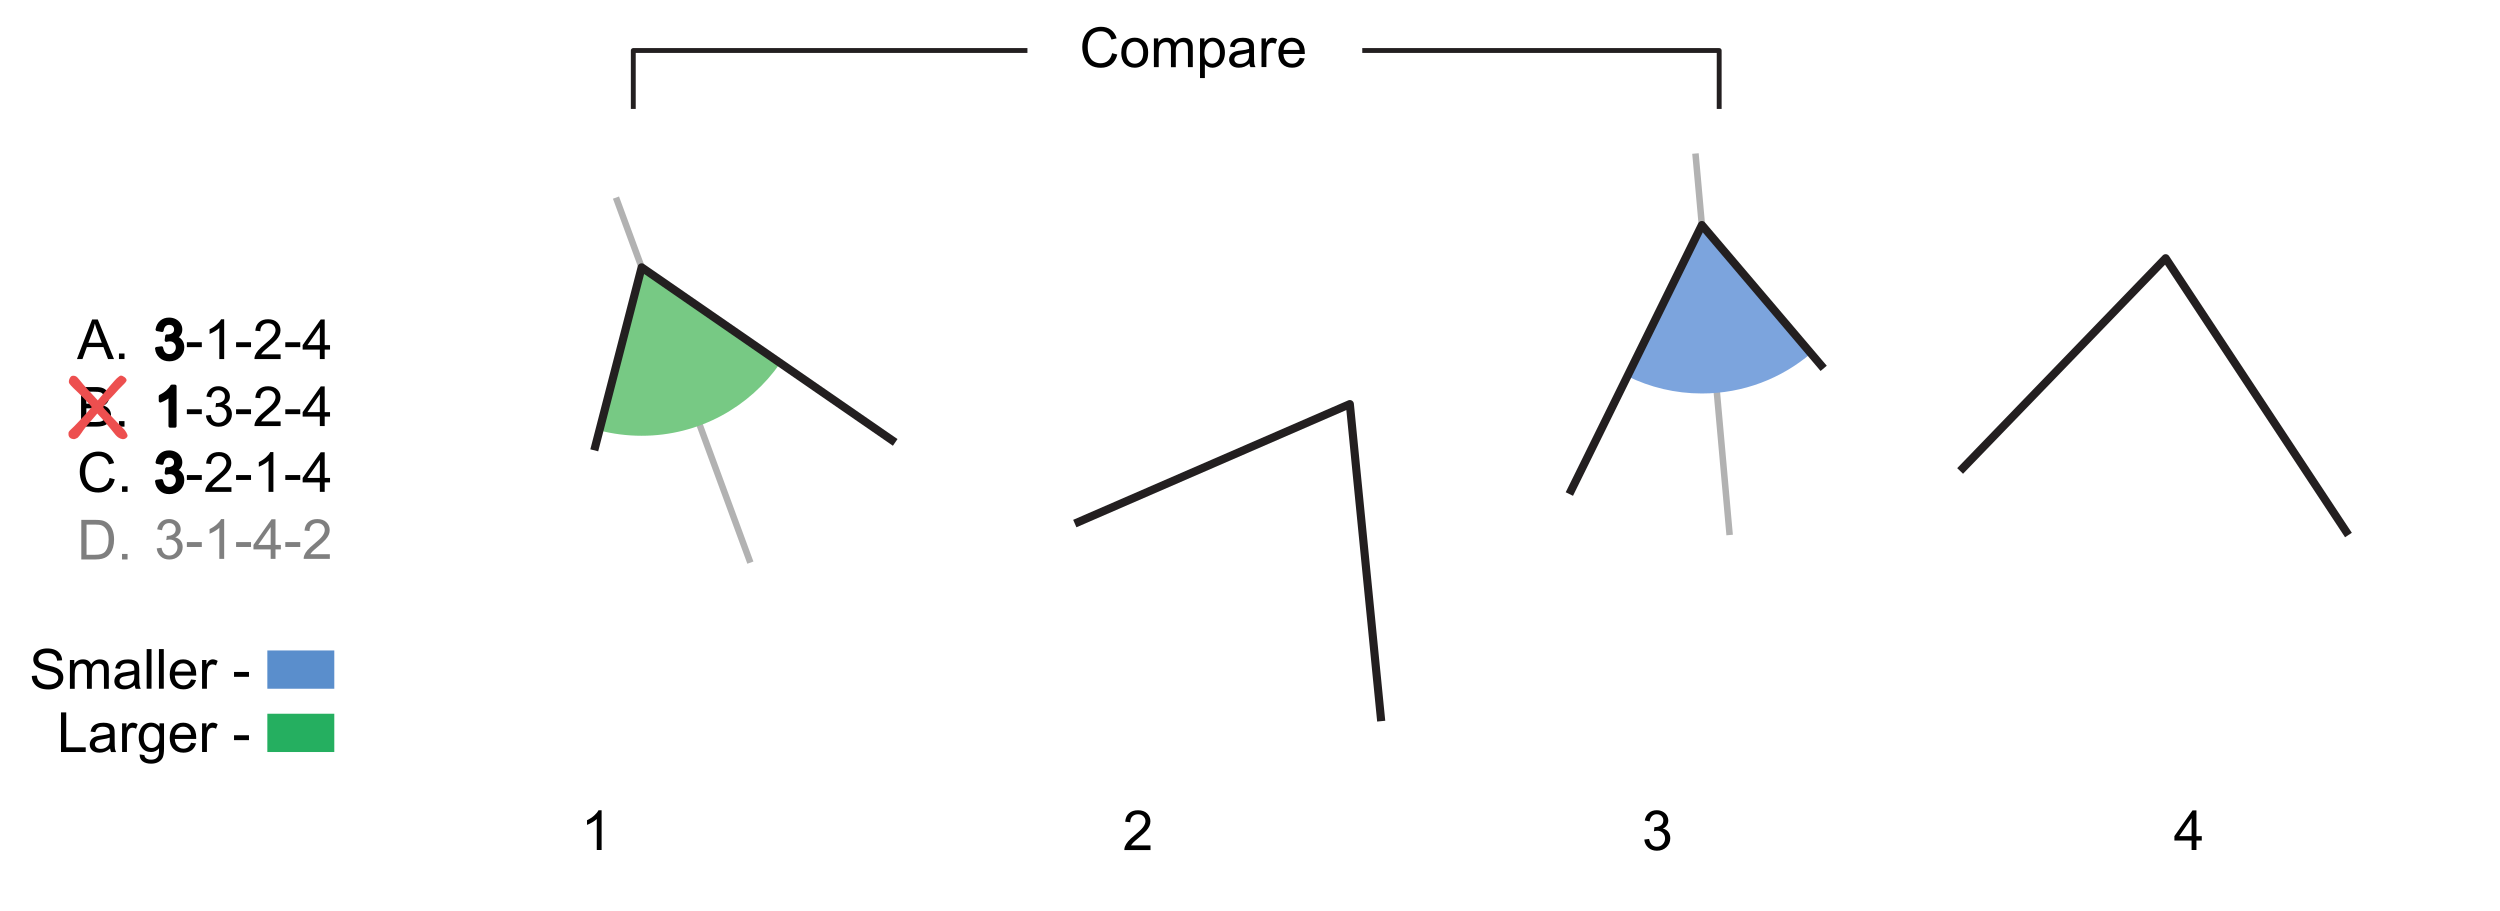 <svg width="768" height="280" viewBox="0 0 768 280" fill="none" xmlns="http://www.w3.org/2000/svg">
<path d="M48.125 107.08L49.615 106.88C49.785 107.73 50.075 108.34 50.495 108.71C50.905 109.08 51.405 109.27 52.005 109.27C52.705 109.27 53.305 109.03 53.785 108.54C54.265 108.05 54.515 107.45 54.515 106.73C54.515 106.01 54.295 105.48 53.845 105.03C53.395 104.58 52.825 104.36 52.135 104.36C51.855 104.36 51.505 104.42 51.085 104.53L51.255 103.22C51.355 103.23 51.435 103.24 51.495 103.24C52.135 103.24 52.705 103.07 53.215 102.74C53.725 102.41 53.975 101.9 53.975 101.2C53.975 100.65 53.795 100.2 53.415 99.84C53.045 99.48 52.565 99.3 51.975 99.3C51.385 99.3 50.915 99.48 50.525 99.85C50.135 100.22 49.885 100.76 49.775 101.49L48.285 101.22C48.465 100.22 48.885 99.44 49.535 98.89C50.185 98.34 50.985 98.06 51.955 98.06C52.615 98.06 53.235 98.2 53.785 98.49C54.335 98.78 54.775 99.16 55.065 99.66C55.365 100.15 55.505 100.68 55.505 101.23C55.505 101.78 55.365 102.23 55.085 102.67C54.805 103.1 54.385 103.45 53.835 103.7C54.555 103.87 55.115 104.21 55.515 104.73C55.915 105.25 56.115 105.91 56.115 106.69C56.115 107.75 55.725 108.65 54.955 109.39C54.185 110.13 53.205 110.5 52.015 110.5C50.945 110.5 50.055 110.18 49.355 109.55C48.645 108.91 48.245 108.09 48.145 107.08H48.125Z" fill="black" stroke="black" stroke-linecap="round" stroke-linejoin="round"/>
<path d="M57.405 106.64V105.14H61.995V106.64H57.405Z" fill="black"/>
<path d="M68.865 110.3H67.375V100.78C67.015 101.12 66.545 101.47 65.955 101.81C65.375 102.15 64.845 102.41 64.385 102.58V101.14C65.215 100.75 65.955 100.27 66.575 99.71C67.195 99.15 67.645 98.61 67.905 98.08H68.865V110.3Z" fill="black"/>
<path d="M72.525 106.64V105.14H77.115V106.64H72.525Z" fill="black"/>
<path d="M86.205 108.86V110.3H78.165C78.155 109.94 78.215 109.59 78.335 109.26C78.535 108.71 78.865 108.17 79.315 107.64C79.765 107.11 80.415 106.49 81.265 105.8C82.585 104.72 83.485 103.86 83.945 103.22C84.405 102.58 84.645 101.99 84.645 101.42C84.645 100.83 84.435 100.33 84.015 99.92C83.595 99.51 83.035 99.31 82.355 99.31C81.635 99.31 81.065 99.53 80.625 99.96C80.185 100.39 79.975 100.99 79.965 101.75L78.425 101.59C78.535 100.44 78.925 99.57 79.615 98.97C80.305 98.37 81.225 98.07 82.375 98.07C83.525 98.07 84.465 98.39 85.145 99.04C85.825 99.69 86.165 100.49 86.165 101.45C86.165 101.94 86.065 102.42 85.865 102.89C85.665 103.36 85.335 103.86 84.875 104.38C84.415 104.9 83.645 105.61 82.575 106.52C81.675 107.27 81.105 107.78 80.845 108.05C80.585 108.32 80.385 108.59 80.215 108.86H86.185H86.205Z" fill="black"/>
<path d="M87.644 106.64V105.14H92.234V106.64H87.644Z" fill="black"/>
<path d="M98.255 110.3V107.39H92.975V106.02L98.525 98.13H99.745V106.02H101.385V107.39H99.745V110.3H98.255ZM98.255 106.02V100.53L94.445 106.02H98.255Z" fill="black"/>
<path d="M53.745 130.88H52.255V121.36C51.895 121.7 51.425 122.05 50.835 122.39C50.255 122.73 49.725 122.99 49.265 123.16V121.72C50.095 121.33 50.835 120.85 51.455 120.29C52.075 119.73 52.525 119.19 52.785 118.66H53.745V130.88Z" fill="black" stroke="black" stroke-linecap="round" stroke-linejoin="round"/>
<path d="M57.404 127.23V125.73H61.994V127.23H57.404Z" fill="black"/>
<path d="M63.245 127.67L64.735 127.47C64.905 128.32 65.195 128.93 65.615 129.3C66.025 129.67 66.525 129.86 67.125 129.86C67.825 129.86 68.425 129.62 68.905 129.13C69.385 128.64 69.635 128.04 69.635 127.32C69.635 126.6 69.415 126.07 68.965 125.62C68.515 125.17 67.945 124.95 67.255 124.95C66.975 124.95 66.625 125.01 66.205 125.12L66.375 123.81C66.475 123.82 66.555 123.83 66.615 123.83C67.255 123.83 67.825 123.66 68.335 123.33C68.845 123 69.095 122.49 69.095 121.79C69.095 121.24 68.915 120.79 68.535 120.43C68.165 120.07 67.685 119.89 67.095 119.89C66.505 119.89 66.035 120.07 65.645 120.44C65.255 120.81 65.005 121.35 64.895 122.08L63.405 121.81C63.585 120.81 64.005 120.03 64.655 119.48C65.305 118.93 66.105 118.65 67.075 118.65C67.735 118.65 68.355 118.79 68.905 119.08C69.455 119.37 69.895 119.75 70.185 120.25C70.485 120.74 70.625 121.27 70.625 121.82C70.625 122.37 70.485 122.82 70.205 123.26C69.925 123.69 69.505 124.04 68.955 124.29C69.675 124.46 70.235 124.8 70.635 125.32C71.035 125.84 71.235 126.5 71.235 127.28C71.235 128.34 70.845 129.24 70.075 129.98C69.305 130.72 68.325 131.09 67.135 131.09C66.065 131.09 65.175 130.77 64.475 130.14C63.765 129.5 63.365 128.68 63.265 127.67H63.245Z" fill="black"/>
<path d="M72.524 127.23V125.73H77.114V127.23H72.524Z" fill="black"/>
<path d="M86.205 129.45V130.89H78.165C78.155 130.53 78.215 130.18 78.335 129.85C78.535 129.3 78.865 128.76 79.315 128.23C79.765 127.7 80.415 127.08 81.265 126.39C82.585 125.31 83.485 124.45 83.945 123.81C84.405 123.17 84.645 122.58 84.645 122.01C84.645 121.42 84.435 120.92 84.015 120.51C83.595 120.1 83.035 119.9 82.355 119.9C81.635 119.9 81.065 120.12 80.625 120.55C80.185 120.98 79.975 121.58 79.965 122.34L78.425 122.18C78.535 121.03 78.925 120.16 79.615 119.56C80.305 118.96 81.225 118.66 82.375 118.66C83.525 118.66 84.465 118.98 85.145 119.63C85.825 120.28 86.165 121.08 86.165 122.04C86.165 122.53 86.065 123.01 85.865 123.48C85.665 123.95 85.335 124.45 84.875 124.97C84.415 125.49 83.645 126.2 82.575 127.11C81.675 127.86 81.105 128.37 80.845 128.64C80.585 128.91 80.385 129.18 80.215 129.45H86.185H86.205Z" fill="black"/>
<path d="M87.644 127.23V125.73H92.234V127.23H87.644Z" fill="black"/>
<path d="M98.255 130.88V127.97H92.975V126.6L98.525 118.71H99.745V126.6H101.385V127.97H99.745V130.88H98.255ZM98.255 126.6V121.11L94.445 126.6H98.255Z" fill="black"/>
<path d="M48.125 147.88L49.615 147.68C49.785 148.53 50.075 149.14 50.495 149.51C50.905 149.88 51.405 150.07 52.005 150.07C52.705 150.07 53.305 149.83 53.785 149.34C54.265 148.85 54.515 148.25 54.515 147.53C54.515 146.81 54.295 146.28 53.845 145.83C53.395 145.38 52.825 145.16 52.135 145.16C51.855 145.16 51.505 145.21 51.085 145.33L51.255 144.02C51.355 144.03 51.435 144.04 51.495 144.04C52.135 144.04 52.705 143.87 53.215 143.54C53.725 143.21 53.975 142.7 53.975 142C53.975 141.45 53.795 141 53.415 140.64C53.045 140.28 52.565 140.1 51.975 140.1C51.385 140.1 50.915 140.28 50.525 140.65C50.135 141.02 49.885 141.56 49.775 142.29L48.285 142.02C48.465 141.02 48.885 140.24 49.535 139.69C50.185 139.14 50.985 138.86 51.955 138.86C52.615 138.86 53.235 139 53.785 139.29C54.345 139.57 54.775 139.96 55.065 140.46C55.365 140.95 55.505 141.48 55.505 142.03C55.505 142.58 55.365 143.03 55.085 143.47C54.805 143.9 54.385 144.24 53.835 144.5C54.555 144.67 55.115 145.01 55.515 145.53C55.915 146.05 56.115 146.71 56.115 147.49C56.115 148.55 55.725 149.45 54.955 150.19C54.185 150.93 53.205 151.3 52.015 151.3C50.945 151.3 50.055 150.98 49.355 150.34C48.645 149.7 48.245 148.88 48.145 147.87L48.125 147.88Z" fill="black" stroke="black" stroke-linecap="round" stroke-linejoin="round"/>
<path d="M57.405 147.44V145.94H61.995V147.44H57.405Z" fill="black"/>
<path d="M71.095 149.66V151.1H63.055C63.045 150.74 63.105 150.39 63.225 150.06C63.425 149.51 63.755 148.97 64.205 148.44C64.655 147.91 65.305 147.29 66.155 146.6C67.475 145.52 68.375 144.66 68.835 144.02C69.295 143.39 69.535 142.79 69.535 142.22C69.535 141.65 69.325 141.13 68.905 140.72C68.485 140.31 67.925 140.11 67.245 140.11C66.525 140.11 65.955 140.33 65.515 140.76C65.075 141.19 64.865 141.79 64.855 142.55L63.315 142.39C63.425 141.24 63.815 140.37 64.505 139.77C65.195 139.17 66.115 138.87 67.265 138.87C68.415 138.87 69.355 139.19 70.035 139.84C70.715 140.49 71.055 141.29 71.055 142.25C71.055 142.74 70.955 143.22 70.755 143.69C70.555 144.16 70.225 144.66 69.765 145.18C69.305 145.7 68.535 146.41 67.465 147.32C66.565 148.07 65.995 148.58 65.735 148.85C65.485 149.12 65.275 149.39 65.105 149.66H71.075H71.095Z" fill="black"/>
<path d="M72.525 147.44V145.94H77.115V147.44H72.525Z" fill="black"/>
<path d="M83.985 151.1H82.495V141.58C82.135 141.92 81.665 142.27 81.075 142.61C80.495 142.95 79.965 143.21 79.505 143.38V141.94C80.335 141.55 81.075 141.07 81.695 140.51C82.315 139.95 82.765 139.41 83.025 138.88H83.985V151.1Z" fill="black"/>
<path d="M87.644 147.44V145.94H92.234V147.44H87.644Z" fill="black"/>
<path d="M98.255 151.1V148.19H92.975V146.82L98.525 138.93H99.745V146.82H101.385V148.19H99.745V151.1H98.255ZM98.255 146.82V141.33L94.445 146.82H98.255Z" fill="black"/>
<g opacity="0.5">
<path d="M48.125 168.469L49.615 168.269C49.785 169.119 50.075 169.729 50.495 170.099C50.905 170.469 51.405 170.659 52.005 170.659C52.705 170.659 53.305 170.419 53.785 169.929C54.265 169.439 54.515 168.839 54.515 168.119C54.515 167.399 54.295 166.869 53.845 166.419C53.395 165.969 52.825 165.749 52.135 165.749C51.855 165.749 51.505 165.799 51.085 165.919L51.255 164.609C51.355 164.619 51.435 164.629 51.495 164.629C52.135 164.629 52.705 164.459 53.215 164.129C53.725 163.799 53.975 163.289 53.975 162.589C53.975 162.039 53.795 161.589 53.415 161.229C53.045 160.869 52.565 160.689 51.975 160.689C51.385 160.689 50.915 160.869 50.525 161.239C50.135 161.609 49.885 162.149 49.775 162.879L48.285 162.609C48.465 161.609 48.885 160.829 49.535 160.279C50.185 159.729 50.985 159.449 51.955 159.449C52.615 159.449 53.235 159.589 53.785 159.879C54.345 160.159 54.775 160.549 55.065 161.049C55.365 161.539 55.505 162.069 55.505 162.619C55.505 163.169 55.365 163.619 55.085 164.059C54.805 164.489 54.385 164.829 53.835 165.089C54.555 165.259 55.115 165.599 55.515 166.119C55.915 166.639 56.115 167.299 56.115 168.079C56.115 169.139 55.725 170.039 54.955 170.779C54.185 171.519 53.205 171.889 52.015 171.889C50.945 171.889 50.055 171.569 49.355 170.929C48.645 170.289 48.245 169.469 48.145 168.459L48.125 168.469Z" fill="black"/>
<path d="M57.405 168.03V166.53H61.995V168.03H57.405Z" fill="black"/>
<path d="M68.865 171.679H67.375V162.159C67.015 162.499 66.545 162.849 65.955 163.189C65.375 163.529 64.845 163.789 64.385 163.959V162.519C65.215 162.129 65.955 161.649 66.575 161.089C67.195 160.529 67.645 159.989 67.905 159.459H68.865V171.679Z" fill="black"/>
<path d="M72.525 168.03V166.53H77.115V168.03H72.525Z" fill="black"/>
<path d="M83.145 171.68V168.77H77.865V167.4L83.415 159.51H84.635V167.4H86.275V168.77H84.635V171.68H83.145ZM83.145 167.4V161.91L79.335 167.4H83.145Z" fill="black"/>
<path d="M87.644 168.03V166.53H92.234V168.03H87.644Z" fill="black"/>
<path d="M101.325 170.249V171.689H93.285C93.275 171.329 93.335 170.979 93.455 170.649C93.655 170.099 93.985 169.559 94.435 169.029C94.885 168.499 95.535 167.879 96.385 167.189C97.705 166.109 98.605 165.249 99.065 164.609C99.525 163.979 99.765 163.379 99.765 162.809C99.765 162.239 99.555 161.719 99.135 161.309C98.715 160.899 98.155 160.699 97.475 160.699C96.755 160.699 96.185 160.919 95.745 161.349C95.305 161.779 95.095 162.379 95.085 163.139L93.545 162.979C93.655 161.829 94.045 160.959 94.735 160.359C95.425 159.759 96.345 159.459 97.495 159.459C98.645 159.459 99.585 159.779 100.265 160.429C100.945 161.079 101.285 161.879 101.285 162.839C101.285 163.329 101.185 163.809 100.985 164.279C100.785 164.749 100.455 165.249 99.995 165.769C99.535 166.289 98.765 166.999 97.695 167.909C96.795 168.659 96.225 169.169 95.965 169.439C95.715 169.709 95.505 169.979 95.335 170.249H101.305H101.325Z" fill="black"/>
</g>
<path d="M23.635 110.3L28.305 98.13H30.035L35.015 110.3H33.185L31.765 106.61H26.675L25.335 110.3H23.625H23.635ZM27.145 105.3H31.265L29.995 101.93C29.605 100.91 29.325 100.07 29.135 99.41C28.975 100.19 28.765 100.97 28.475 101.73L27.135 105.3H27.145Z" fill="black"/>
<path d="M36.545 110.3V108.6H38.245V110.3H36.545Z" fill="black"/>
<path d="M24.905 131.07V118.9H29.475C30.405 118.9 31.155 119.02 31.715 119.27C32.275 119.52 32.715 119.89 33.035 120.41C33.355 120.92 33.515 121.46 33.515 122.02C33.515 122.54 33.375 123.03 33.095 123.49C32.815 123.95 32.385 124.32 31.815 124.6C32.555 124.82 33.115 125.18 33.515 125.7C33.915 126.22 34.105 126.83 34.105 127.54C34.105 128.11 33.985 128.64 33.745 129.13C33.505 129.62 33.205 130 32.855 130.26C32.505 130.52 32.055 130.73 31.525 130.86C30.995 130.99 30.335 131.06 29.565 131.06H24.925L24.905 131.07ZM26.515 124.01H29.145C29.855 124.01 30.375 123.96 30.685 123.87C31.095 123.75 31.405 123.55 31.615 123.26C31.825 122.98 31.925 122.62 31.925 122.2C31.925 121.78 31.825 121.44 31.635 121.13C31.445 120.82 31.165 120.61 30.805 120.5C30.445 120.39 29.825 120.33 28.955 120.33H26.525V124.01H26.515ZM26.515 129.63H29.545C30.065 129.63 30.435 129.61 30.645 129.57C31.015 129.5 31.325 129.39 31.575 129.24C31.825 129.08 32.025 128.86 32.195 128.56C32.355 128.26 32.435 127.92 32.435 127.53C32.435 127.08 32.315 126.68 32.085 126.35C31.855 126.02 31.535 125.78 31.115 125.64C30.705 125.5 30.105 125.44 29.335 125.44H26.525V129.62L26.515 129.63Z" fill="black"/>
<path d="M36.545 131.07V129.37H38.245V131.07H36.545Z" fill="black"/>
<path d="M33.655 146.829L35.265 147.239C34.925 148.559 34.315 149.569 33.445 150.269C32.565 150.959 31.495 151.309 30.225 151.309C28.955 151.309 27.845 151.039 27.025 150.509C26.205 149.979 25.575 149.199 25.145 148.189C24.715 147.179 24.505 146.089 24.505 144.929C24.505 143.659 24.745 142.559 25.235 141.609C25.725 140.659 26.405 139.949 27.305 139.459C28.195 138.969 29.185 138.719 30.255 138.719C31.475 138.719 32.495 139.029 33.325 139.649C34.155 140.269 34.735 141.139 35.055 142.269L33.475 142.639C33.195 141.759 32.785 141.109 32.245 140.709C31.705 140.309 31.035 140.099 30.215 140.099C29.275 140.099 28.495 140.319 27.875 140.769C27.255 141.219 26.805 141.819 26.555 142.579C26.305 143.329 26.175 144.109 26.175 144.919C26.175 145.959 26.325 146.859 26.625 147.629C26.925 148.399 27.395 148.979 28.035 149.359C28.675 149.739 29.365 149.929 30.105 149.929C31.005 149.929 31.775 149.669 32.395 149.149C33.015 148.629 33.445 147.859 33.665 146.829H33.655Z" fill="black"/>
<path d="M37.485 151.099V149.399H39.185V151.099H37.485Z" fill="black"/>
<g opacity="0.5">
<path d="M24.975 171.869V159.699H29.165C30.115 159.699 30.835 159.759 31.335 159.869C32.035 160.029 32.625 160.319 33.125 160.739C33.765 161.279 34.245 161.979 34.565 162.819C34.885 163.659 35.045 164.629 35.045 165.709C35.045 166.629 34.935 167.449 34.725 168.169C34.505 168.879 34.235 169.469 33.895 169.939C33.555 170.409 33.185 170.779 32.785 171.039C32.385 171.309 31.895 171.509 31.335 171.649C30.765 171.789 30.115 171.859 29.385 171.859H24.995L24.975 171.869ZM26.585 170.429H29.185C29.985 170.429 30.615 170.359 31.075 170.209C31.535 170.059 31.895 169.849 32.165 169.579C32.545 169.199 32.845 168.679 33.055 168.039C33.265 167.399 33.375 166.609 33.375 165.699C33.375 164.429 33.165 163.449 32.745 162.769C32.325 162.089 31.825 161.629 31.225 161.399C30.795 161.229 30.095 161.149 29.145 161.149H26.585V170.449V170.429Z" fill="black"/>
<path d="M37.484 171.869V170.169H39.184V171.869H37.484Z" fill="black"/>
</g>
<path d="M9.776 207.66L11.296 207.53C11.366 208.14 11.536 208.64 11.796 209.03C12.056 209.42 12.466 209.74 13.016 209.98C13.566 210.22 14.196 210.34 14.886 210.34C15.496 210.34 16.046 210.25 16.516 210.07C16.986 209.89 17.336 209.64 17.566 209.32C17.796 209 17.906 208.65 17.906 208.28C17.906 207.91 17.796 207.57 17.576 207.28C17.356 206.99 16.986 206.76 16.476 206.56C16.146 206.43 15.426 206.23 14.306 205.97C13.186 205.7 12.406 205.45 11.956 205.21C11.376 204.91 10.946 204.53 10.656 204.08C10.366 203.63 10.226 203.12 10.226 202.56C10.226 201.95 10.396 201.37 10.746 200.84C11.096 200.31 11.606 199.9 12.276 199.62C12.946 199.34 13.686 199.2 14.506 199.2C15.406 199.2 16.206 199.35 16.896 199.64C17.586 199.93 18.116 200.36 18.486 200.92C18.856 201.48 19.056 202.12 19.086 202.84L17.546 202.96C17.466 202.19 17.186 201.61 16.706 201.22C16.226 200.83 15.516 200.63 14.586 200.63C13.656 200.63 12.906 200.81 12.456 201.17C12.006 201.53 11.786 201.96 11.786 202.46C11.786 202.9 11.946 203.26 12.256 203.54C12.566 203.82 13.376 204.11 14.686 204.41C15.996 204.71 16.896 204.96 17.376 205.19C18.086 205.52 18.606 205.93 18.946 206.43C19.286 206.93 19.456 207.51 19.456 208.16C19.456 208.81 19.266 209.42 18.896 209.99C18.526 210.56 17.996 211.01 17.296 211.33C16.596 211.65 15.816 211.81 14.956 211.81C13.856 211.81 12.936 211.65 12.186 211.33C11.446 211.01 10.856 210.53 10.436 209.88C10.016 209.24 9.786 208.51 9.766 207.69L9.776 207.66Z" fill="black"/>
<path d="M21.476 211.57V202.75H22.816V203.99C23.096 203.56 23.456 203.21 23.916 202.95C24.376 202.69 24.896 202.56 25.486 202.56C26.136 202.56 26.676 202.7 27.096 202.97C27.516 203.24 27.806 203.62 27.976 204.11C28.676 203.08 29.586 202.57 30.696 202.57C31.576 202.57 32.246 202.81 32.716 203.3C33.186 203.78 33.426 204.53 33.426 205.54V211.59H31.936V206.04C31.936 205.44 31.886 205.01 31.786 204.75C31.686 204.49 31.516 204.28 31.256 204.12C31.006 203.96 30.706 203.88 30.356 203.88C29.736 203.88 29.226 204.09 28.816 204.5C28.406 204.91 28.206 205.57 28.206 206.48V211.6H26.716V205.87C26.716 205.21 26.596 204.71 26.346 204.38C26.106 204.05 25.706 203.88 25.146 203.88C24.726 203.88 24.336 203.99 23.976 204.21C23.616 204.43 23.356 204.75 23.196 205.18C23.036 205.61 22.956 206.22 22.956 207.02V211.59H21.466L21.476 211.57Z" fill="black"/>
<path d="M41.386 210.48C40.836 210.95 40.296 211.28 39.786 211.48C39.276 211.67 38.726 211.77 38.136 211.77C37.166 211.77 36.426 211.53 35.906 211.06C35.386 210.59 35.126 209.98 35.126 209.25C35.126 208.82 35.226 208.42 35.416 208.07C35.616 207.71 35.866 207.43 36.186 207.21C36.506 206.99 36.866 206.83 37.266 206.72C37.556 206.64 38.006 206.57 38.596 206.5C39.806 206.36 40.686 206.18 41.266 205.99C41.266 205.78 41.266 205.66 41.266 205.6C41.266 204.99 41.126 204.56 40.846 204.31C40.466 203.97 39.896 203.8 39.146 203.8C38.446 203.8 37.926 203.92 37.586 204.17C37.256 204.42 37.006 204.85 36.846 205.48L35.386 205.28C35.516 204.66 35.736 204.15 36.046 203.77C36.346 203.39 36.786 203.09 37.366 202.88C37.946 202.67 38.606 202.57 39.366 202.57C40.126 202.57 40.726 202.66 41.196 202.84C41.666 203.02 42.016 203.24 42.236 203.51C42.456 203.78 42.616 204.12 42.696 204.53C42.746 204.78 42.776 205.24 42.776 205.91V207.9C42.776 209.29 42.806 210.17 42.866 210.53C42.926 210.9 43.056 211.25 43.246 211.59H41.686C41.536 211.28 41.436 210.92 41.386 210.5V210.48ZM41.266 207.14C40.726 207.36 39.906 207.55 38.826 207.7C38.216 207.79 37.776 207.89 37.526 208C37.276 208.11 37.076 208.27 36.936 208.49C36.796 208.7 36.726 208.94 36.726 209.2C36.726 209.6 36.876 209.93 37.176 210.2C37.476 210.47 37.916 210.6 38.496 210.6C39.076 210.6 39.586 210.47 40.036 210.22C40.486 209.97 40.816 209.62 41.026 209.19C41.186 208.85 41.266 208.36 41.266 207.7V207.15V207.14Z" fill="black"/>
<path d="M45.056 211.57V199.4H46.546V211.57H45.056Z" fill="black"/>
<path d="M48.825 211.57V199.4H50.315V211.57H48.825Z" fill="black"/>
<path d="M58.675 208.73L60.215 208.92C59.975 209.82 59.526 210.52 58.865 211.02C58.206 211.52 57.365 211.77 56.346 211.77C55.056 211.77 54.035 211.37 53.276 210.58C52.516 209.79 52.145 208.67 52.145 207.24C52.145 205.81 52.526 204.61 53.295 203.79C54.066 202.97 55.045 202.56 56.266 202.56C57.486 202.56 58.406 202.96 59.156 203.76C59.906 204.56 60.276 205.69 60.276 207.15C60.276 207.24 60.276 207.37 60.276 207.55H53.706C53.766 208.52 54.035 209.26 54.526 209.77C55.016 210.28 55.636 210.54 56.365 210.54C56.916 210.54 57.386 210.4 57.766 210.11C58.156 209.82 58.456 209.36 58.685 208.73H58.675ZM53.766 206.31H58.685C58.615 205.57 58.435 205.01 58.126 204.64C57.645 204.06 57.035 203.78 56.276 203.78C55.586 203.78 55.016 204.01 54.545 204.47C54.075 204.93 53.816 205.54 53.766 206.31Z" fill="black"/>
<path d="M62.075 211.57V202.75H63.415V204.09C63.755 203.46 64.075 203.05 64.365 202.85C64.655 202.65 64.975 202.55 65.325 202.55C65.825 202.55 66.345 202.71 66.865 203.03L66.355 204.42C65.985 204.2 65.625 204.1 65.255 204.1C64.925 204.1 64.635 204.2 64.375 204.39C64.115 204.59 63.925 204.86 63.815 205.21C63.645 205.74 63.565 206.32 63.565 206.95V211.57H62.075Z" fill="black"/>
<path d="M71.895 207.92V206.42H76.486V207.92H71.895Z" fill="black"/>
<path d="M102.696 199.82H82.126V211.58H102.696V199.82Z" fill="#5A8ECC"/>
<path d="M18.735 231.02V218.85H20.345V229.58H26.335V231.02H18.735Z" fill="black"/>
<path d="M33.825 229.93C33.275 230.4 32.735 230.73 32.225 230.93C31.715 231.12 31.165 231.22 30.575 231.22C29.605 231.22 28.865 230.98 28.345 230.51C27.825 230.04 27.565 229.43 27.565 228.7C27.565 228.27 27.665 227.87 27.855 227.52C28.055 227.16 28.305 226.88 28.625 226.66C28.945 226.44 29.305 226.28 29.705 226.17C29.995 226.09 30.445 226.02 31.035 225.95C32.245 225.81 33.125 225.63 33.705 225.44C33.705 225.23 33.705 225.11 33.705 225.05C33.705 224.44 33.565 224.01 33.285 223.76C32.905 223.42 32.335 223.25 31.585 223.25C30.885 223.25 30.365 223.37 30.025 223.62C29.695 223.87 29.445 224.3 29.285 224.93L27.825 224.73C27.955 224.11 28.175 223.6 28.485 223.22C28.785 222.84 29.225 222.54 29.805 222.33C30.385 222.12 31.045 222.02 31.805 222.02C32.565 222.02 33.165 222.11 33.635 222.29C34.105 222.47 34.455 222.69 34.675 222.96C34.895 223.23 35.055 223.57 35.135 223.98C35.185 224.23 35.215 224.69 35.215 225.36V227.35C35.215 228.74 35.245 229.62 35.305 229.98C35.365 230.35 35.495 230.7 35.685 231.04H34.125C33.975 230.73 33.875 230.37 33.825 229.95V229.93ZM33.705 226.59C33.165 226.81 32.345 227 31.265 227.15C30.655 227.24 30.215 227.34 29.965 227.45C29.715 227.56 29.515 227.72 29.375 227.94C29.235 228.15 29.165 228.39 29.165 228.65C29.165 229.05 29.315 229.38 29.615 229.65C29.915 229.92 30.355 230.05 30.935 230.05C31.515 230.05 32.025 229.92 32.475 229.67C32.925 229.42 33.255 229.07 33.465 228.64C33.625 228.3 33.705 227.81 33.705 227.15V226.6V226.59Z" fill="black"/>
<path d="M37.505 231.02V222.2H38.845V223.54C39.185 222.91 39.505 222.5 39.795 222.3C40.085 222.1 40.405 222 40.755 222C41.255 222 41.775 222.16 42.295 222.48L41.785 223.87C41.415 223.65 41.055 223.55 40.685 223.55C40.355 223.55 40.065 223.65 39.805 223.84C39.545 224.04 39.355 224.31 39.245 224.66C39.075 225.19 38.995 225.77 38.995 226.4V231.02H37.505Z" fill="black"/>
<path d="M42.915 231.75L44.365 231.97C44.425 232.42 44.595 232.74 44.875 232.95C45.245 233.23 45.755 233.37 46.395 233.37C47.085 233.37 47.625 233.23 47.995 232.95C48.375 232.67 48.625 232.29 48.755 231.79C48.835 231.49 48.865 230.85 48.865 229.87C48.215 230.64 47.395 231.02 46.425 231.02C45.215 231.02 44.275 230.58 43.615 229.71C42.955 228.84 42.615 227.79 42.615 226.56C42.615 225.72 42.765 224.94 43.075 224.23C43.375 223.52 43.825 222.97 44.395 222.58C44.965 222.19 45.655 222 46.435 222C47.475 222 48.335 222.42 49.005 223.26V222.2H50.385V229.82C50.385 231.19 50.245 232.16 49.965 232.74C49.685 233.31 49.245 233.77 48.635 234.1C48.025 234.43 47.285 234.6 46.395 234.6C45.345 234.6 44.495 234.36 43.845 233.89C43.195 233.42 42.885 232.7 42.905 231.75H42.915ZM44.155 226.45C44.155 227.61 44.385 228.45 44.845 228.98C45.305 229.51 45.875 229.78 46.575 229.78C47.275 229.78 47.835 229.52 48.305 228.99C48.775 228.46 49.005 227.63 49.005 226.5C49.005 225.37 48.765 224.61 48.285 224.06C47.805 223.51 47.225 223.24 46.555 223.24C45.885 223.24 45.325 223.51 44.865 224.05C44.405 224.59 44.165 225.39 44.165 226.45H44.155Z" fill="black"/>
<path d="M58.675 228.18L60.215 228.37C59.975 229.27 59.526 229.97 58.865 230.47C58.206 230.97 57.365 231.22 56.346 231.22C55.056 231.22 54.035 230.82 53.276 230.03C52.516 229.24 52.145 228.12 52.145 226.69C52.145 225.26 52.526 224.06 53.295 223.24C54.066 222.42 55.045 222.01 56.266 222.01C57.486 222.01 58.406 222.41 59.156 223.21C59.906 224.01 60.276 225.14 60.276 226.6C60.276 226.69 60.276 226.82 60.276 227H53.706C53.755 227.97 54.035 228.71 54.526 229.22C55.016 229.73 55.636 229.99 56.365 229.99C56.916 229.99 57.386 229.85 57.766 229.56C58.156 229.27 58.456 228.81 58.685 228.18H58.675ZM53.766 225.76H58.685C58.615 225.02 58.435 224.46 58.126 224.09C57.645 223.51 57.035 223.23 56.276 223.23C55.586 223.23 55.016 223.46 54.545 223.92C54.075 224.38 53.816 224.99 53.766 225.76Z" fill="black"/>
<path d="M62.075 231.02V222.2H63.415V223.54C63.755 222.91 64.075 222.5 64.365 222.3C64.655 222.1 64.975 222 65.325 222C65.825 222 66.345 222.16 66.865 222.48L66.355 223.87C65.985 223.65 65.625 223.55 65.255 223.55C64.925 223.55 64.635 223.65 64.375 223.84C64.115 224.04 63.925 224.31 63.815 224.66C63.645 225.19 63.565 225.77 63.565 226.4V231.02H62.075Z" fill="black"/>
<path d="M71.895 227.37V225.87H76.486V227.37H71.895Z" fill="black"/>
<path d="M102.696 219.26H82.126V231.02H102.696V219.26Z" fill="#25AF60"/>
<path d="M230.516 172.84L189.226 60.7" stroke="#B2B2B2" stroke-width="2" stroke-miterlimit="10"/>
<path d="M531.346 164.36L520.846 47.16" stroke="#B2B2B2" stroke-width="2" stroke-miterlimit="10"/>
<path d="M341.626 16.34L343.236 16.75C342.896 18.07 342.286 19.08 341.416 19.78C340.546 20.48 339.466 20.82 338.196 20.82C336.926 20.82 335.816 20.55 334.996 20.02C334.176 19.49 333.546 18.71 333.116 17.7C332.686 16.69 332.476 15.6 332.476 14.44C332.476 13.17 332.716 12.07 333.206 11.12C333.696 10.17 334.376 9.46 335.276 8.97C336.166 8.48 337.156 8.23 338.226 8.23C339.446 8.23 340.466 8.54 341.296 9.16C342.126 9.78 342.706 10.65 343.026 11.78L341.446 12.15C341.166 11.27 340.756 10.62 340.216 10.22C339.676 9.82 339.006 9.61 338.186 9.61C337.246 9.61 336.466 9.83 335.846 10.28C335.226 10.73 334.776 11.33 334.526 12.09C334.276 12.84 334.146 13.62 334.146 14.43C334.146 15.46 334.296 16.37 334.596 17.14C334.896 17.91 335.366 18.49 336.006 18.87C336.646 19.25 337.336 19.44 338.076 19.44C338.976 19.44 339.746 19.18 340.366 18.66C340.986 18.14 341.416 17.37 341.636 16.34H341.626Z" fill="black"/>
<path d="M344.466 16.19C344.466 14.56 344.916 13.35 345.826 12.56C346.586 11.91 347.506 11.58 348.596 11.58C349.806 11.58 350.796 11.98 351.566 12.77C352.336 13.56 352.716 14.66 352.716 16.06C352.716 17.19 352.546 18.09 352.206 18.74C351.866 19.39 351.366 19.9 350.716 20.26C350.066 20.62 349.356 20.8 348.586 20.8C347.356 20.8 346.356 20.4 345.596 19.61C344.836 18.82 344.456 17.68 344.456 16.19H344.466ZM346.006 16.19C346.006 17.32 346.256 18.16 346.746 18.73C347.236 19.3 347.856 19.57 348.606 19.57C349.356 19.57 349.966 19.29 350.456 18.72C350.946 18.16 351.196 17.3 351.196 16.14C351.196 15.05 350.946 14.22 350.456 13.66C349.966 13.1 349.346 12.82 348.606 12.82C347.866 12.82 347.236 13.1 346.746 13.66C346.256 14.22 346.006 15.06 346.006 16.19Z" fill="black"/>
<path d="M354.476 20.6V11.79H355.816V13.03C356.096 12.6 356.456 12.25 356.916 11.99C357.376 11.73 357.896 11.6 358.486 11.6C359.136 11.6 359.676 11.74 360.096 12.01C360.516 12.28 360.806 12.66 360.976 13.15C361.676 12.12 362.576 11.61 363.696 11.61C364.566 11.61 365.246 11.85 365.716 12.34C366.186 12.82 366.426 13.57 366.426 14.58V20.63H364.936V15.08C364.936 14.48 364.886 14.05 364.786 13.79C364.686 13.53 364.516 13.32 364.256 13.16C364.006 13 363.706 12.92 363.356 12.92C362.736 12.92 362.226 13.13 361.816 13.54C361.406 13.95 361.206 14.61 361.206 15.52V20.64H359.716V14.91C359.716 14.25 359.596 13.75 359.346 13.42C359.096 13.09 358.706 12.92 358.146 12.92C357.726 12.92 357.336 13.03 356.976 13.25C356.616 13.47 356.356 13.79 356.196 14.22C356.036 14.65 355.956 15.26 355.956 16.06V20.63H354.466L354.476 20.6Z" fill="black"/>
<path d="M368.646 23.98V11.79H370.005V12.94C370.325 12.49 370.685 12.16 371.095 11.93C371.495 11.71 371.985 11.59 372.565 11.59C373.315 11.59 373.985 11.78 374.555 12.17C375.135 12.56 375.565 13.1 375.855 13.81C376.145 14.52 376.296 15.29 376.296 16.13C376.296 17.03 376.135 17.84 375.805 18.57C375.485 19.29 375.016 19.85 374.396 20.23C373.776 20.61 373.125 20.81 372.445 20.81C371.945 20.81 371.495 20.7 371.105 20.49C370.715 20.28 370.385 20.01 370.135 19.69V23.98H368.646ZM369.995 16.24C369.995 17.37 370.225 18.21 370.685 18.75C371.145 19.29 371.705 19.56 372.355 19.56C373.005 19.56 373.585 19.28 374.065 18.72C374.535 18.16 374.775 17.29 374.775 16.11C374.775 14.93 374.546 14.15 374.086 13.59C373.626 13.03 373.076 12.75 372.426 12.75C371.776 12.75 371.226 13.05 370.736 13.64C370.246 14.23 370.005 15.1 370.005 16.23L369.995 16.24Z" fill="black"/>
<path d="M383.846 19.51C383.296 19.98 382.756 20.31 382.246 20.51C381.736 20.7 381.186 20.8 380.596 20.8C379.626 20.8 378.886 20.56 378.366 20.09C377.846 19.62 377.586 19.01 377.586 18.28C377.586 17.85 377.686 17.45 377.876 17.1C378.076 16.74 378.326 16.46 378.646 16.24C378.966 16.02 379.326 15.86 379.726 15.75C380.016 15.67 380.466 15.6 381.056 15.53C382.266 15.39 383.146 15.21 383.716 15.02C383.716 14.81 383.716 14.69 383.716 14.63C383.716 14.02 383.576 13.59 383.296 13.34C382.916 13 382.346 12.83 381.596 12.83C380.896 12.83 380.376 12.95 380.036 13.2C379.696 13.45 379.456 13.88 379.296 14.51L377.836 14.31C377.966 13.69 378.186 13.18 378.496 12.8C378.806 12.42 379.236 12.12 379.816 11.91C380.396 11.7 381.056 11.6 381.816 11.6C382.576 11.6 383.176 11.69 383.646 11.87C384.116 12.05 384.466 12.27 384.686 12.54C384.906 12.81 385.066 13.15 385.146 13.56C385.196 13.81 385.226 14.27 385.226 14.94V16.93C385.226 18.32 385.256 19.2 385.316 19.56C385.376 19.92 385.506 20.28 385.696 20.62H384.136C383.976 20.31 383.886 19.95 383.836 19.53L383.846 19.51ZM383.726 16.17C383.186 16.39 382.366 16.58 381.286 16.73C380.666 16.82 380.236 16.92 379.986 17.03C379.736 17.14 379.536 17.3 379.396 17.52C379.256 17.73 379.186 17.97 379.186 18.23C379.186 18.63 379.336 18.96 379.636 19.23C379.936 19.5 380.376 19.63 380.956 19.63C381.536 19.63 382.046 19.5 382.496 19.25C382.946 19 383.276 18.65 383.486 18.22C383.646 17.88 383.726 17.39 383.726 16.73V16.18V16.17Z" fill="black"/>
<path d="M387.535 20.6V11.79H388.885V13.13C389.225 12.5 389.545 12.09 389.835 11.89C390.125 11.69 390.445 11.59 390.795 11.59C391.295 11.59 391.815 11.75 392.335 12.07L391.825 13.46C391.455 13.24 391.095 13.14 390.725 13.14C390.395 13.14 390.105 13.24 389.845 13.43C389.585 13.62 389.395 13.9 389.285 14.25C389.115 14.78 389.035 15.36 389.035 15.99V20.61H387.545L387.535 20.6Z" fill="black"/>
<path d="M399.246 17.76L400.786 17.95C400.546 18.85 400.096 19.55 399.436 20.05C398.776 20.55 397.936 20.8 396.916 20.8C395.626 20.8 394.606 20.4 393.846 19.61C393.086 18.82 392.716 17.7 392.716 16.27C392.716 14.84 393.096 13.64 393.856 12.82C394.616 12 395.606 11.59 396.826 11.59C398.046 11.59 398.966 11.99 399.716 12.79C400.466 13.59 400.836 14.72 400.836 16.18C400.836 16.27 400.836 16.4 400.836 16.58H394.266C394.326 17.55 394.596 18.29 395.086 18.8C395.576 19.31 396.196 19.57 396.926 19.57C397.476 19.57 397.946 19.43 398.326 19.14C398.716 18.85 399.016 18.39 399.246 17.76ZM394.336 15.34H399.256C399.186 14.6 399.006 14.04 398.696 13.67C398.216 13.09 397.606 12.81 396.846 12.81C396.156 12.81 395.586 13.04 395.116 13.5C394.646 13.96 394.386 14.57 394.336 15.34Z" fill="black"/>
<path d="M315.626 15.52H194.546V33.47" stroke="#231F20" stroke-width="1.5" stroke-linejoin="round"/>
<path d="M528.135 33.47V15.52H418.485" stroke="#231F20" stroke-width="1.5" stroke-linejoin="round"/>
<path d="M30.045 122.99C30.045 122.99 30.155 122.87 30.335 122.63C33.465 118.89 35.315 116.74 35.895 116.21C36.475 115.68 36.875 115.4 37.105 115.39C37.425 115.37 37.795 115.52 38.225 115.83C38.645 116.14 38.865 116.46 38.885 116.8C38.905 117.09 38.475 117.64 37.625 118.44C36.905 119.14 36.075 120.02 35.125 121.11L34.645 121.62C32.685 123.63 31.715 124.78 31.725 125.07C31.725 125.22 32.405 125.99 33.735 127.37C35.065 128.75 36.925 130.76 37.485 131.24C38.065 131.75 38.495 132.28 38.795 132.82C39.085 133.37 39.215 133.72 39.195 133.87C39.135 134.18 38.945 134.45 38.615 134.66C38.285 134.88 37.935 134.95 37.555 134.89C36.805 134.76 36.125 134.34 35.525 133.65C34.915 132.95 33.585 131.18 32.285 129.68C31.195 128.43 30.395 127.55 29.895 127.03C29.685 127.29 29.185 127.88 28.395 128.78C26.205 131.28 25.545 132.2 25.105 132.9C24.665 133.6 24.235 134.03 24.065 134.25C23.895 134.48 23.595 134.64 23.245 134.77C22.895 134.9 22.905 134.97 22.215 134.83C21.295 134.64 20.945 133.89 21.035 133.03C21.095 132.4 21.635 132.13 22.765 130.98C23.895 129.82 24.575 129.11 26.545 126.95L27.875 125.43C28.015 125.27 28.125 125.15 28.185 125.05C28.025 124.82 27.805 124.54 27.505 124.23C26.935 123.64 25.125 121.64 23.595 120.22C22.065 118.8 21.255 117.92 21.185 117.56C21.105 117.14 21.185 116.7 21.405 116.24C21.635 115.77 21.905 115.51 22.225 115.45C22.585 115.38 22.925 115.42 23.245 115.57C23.565 115.72 23.955 116.09 24.415 116.69C25.685 118.33 28.345 121.16 30.045 123V122.99Z" fill="#ED4F4F"/>
<path d="M184.815 261.13H183.325V251.61C182.965 251.95 182.495 252.3 181.905 252.64C181.315 252.98 180.795 253.24 180.335 253.41V251.97C181.165 251.58 181.905 251.1 182.525 250.54C183.145 249.98 183.595 249.44 183.855 248.91H184.815V261.13Z" fill="black"/>
<path d="M353.435 259.7V261.14H345.395C345.385 260.78 345.445 260.43 345.565 260.1C345.775 259.55 346.095 259.01 346.545 258.48C346.995 257.95 347.645 257.33 348.505 256.64C349.825 255.56 350.725 254.7 351.185 254.06C351.645 253.43 351.885 252.83 351.885 252.26C351.885 251.67 351.675 251.17 351.255 250.76C350.835 250.35 350.275 250.15 349.595 250.15C348.875 250.15 348.305 250.37 347.865 250.8C347.425 251.23 347.215 251.83 347.205 252.59L345.665 252.43C345.765 251.28 346.165 250.41 346.855 249.81C347.545 249.21 348.465 248.91 349.615 248.91C350.765 248.91 351.705 249.23 352.385 249.88C353.065 250.53 353.405 251.33 353.405 252.29C353.405 252.78 353.305 253.25 353.105 253.73C352.905 254.21 352.575 254.69 352.115 255.22C351.655 255.74 350.885 256.45 349.815 257.36C348.915 258.11 348.345 258.62 348.085 258.89C347.835 259.16 347.625 259.43 347.455 259.7H353.425H353.435Z" fill="black"/>
<path d="M505.115 257.92L506.605 257.72C506.775 258.57 507.065 259.18 507.485 259.55C507.905 259.92 508.395 260.11 508.995 260.11C509.695 260.11 510.295 259.87 510.775 259.38C511.255 258.89 511.505 258.29 511.505 257.57C511.505 256.85 511.285 256.32 510.835 255.87C510.385 255.42 509.815 255.2 509.125 255.2C508.845 255.2 508.495 255.26 508.075 255.37L508.245 254.06C508.345 254.06 508.425 254.08 508.485 254.08C509.125 254.08 509.695 253.91 510.205 253.58C510.715 253.25 510.965 252.74 510.965 252.04C510.965 251.49 510.785 251.04 510.405 250.68C510.025 250.32 509.555 250.14 508.965 250.14C508.375 250.14 507.905 250.32 507.515 250.69C507.125 251.06 506.875 251.6 506.765 252.33L505.275 252.06C505.455 251.06 505.875 250.28 506.525 249.73C507.175 249.18 507.975 248.9 508.945 248.9C509.605 248.9 510.225 249.04 510.775 249.33C511.325 249.62 511.765 250 512.055 250.5C512.345 251 512.495 251.52 512.495 252.07C512.495 252.62 512.355 253.07 512.075 253.51C511.795 253.94 511.375 254.29 510.825 254.54C511.545 254.71 512.105 255.05 512.505 255.57C512.905 256.09 513.105 256.75 513.105 257.53C513.105 258.59 512.715 259.49 511.945 260.23C511.175 260.97 510.195 261.34 509.005 261.34C507.935 261.34 507.045 261.02 506.345 260.39C505.635 259.75 505.235 258.93 505.135 257.92H505.115Z" fill="black"/>
<path d="M673.255 261.13V258.22H667.975V256.85L673.525 248.96H674.745V256.85H676.385V258.22H674.745V261.13H673.255ZM673.255 256.85V251.36L669.445 256.85H673.255Z" fill="black"/>
<path d="M556.325 108.56C547.295 116.24 535.595 120.88 522.815 120.88C514.605 120.88 506.845 118.97 499.945 115.57L522.815 69.14L556.325 108.57V108.56Z" fill="#7CA4DD"/>
<path d="M239.696 111.53C230.356 125.03 214.766 133.87 197.116 133.87C192.636 133.87 188.286 133.3 184.136 132.23L197.116 82.13L239.696 111.53Z" fill="#77C984"/>
<path d="M560.235 113.16L522.815 69.13L482.105 151.77" stroke="#231F20" stroke-width="2.5" stroke-linejoin="round"/>
<path d="M275.006 135.91L197.116 82.13L182.556 138.34" stroke="#231F20" stroke-width="2.5" stroke-linejoin="round"/>
<path d="M424.306 221.54L414.666 124.14L330.176 160.84" stroke="#231F20" stroke-width="2.5" stroke-linejoin="round"/>
<path d="M721.445 164.36L665.286 79.33L602.146 144.68" stroke="#231F20" stroke-width="2.5" stroke-linejoin="round"/>
</svg>
